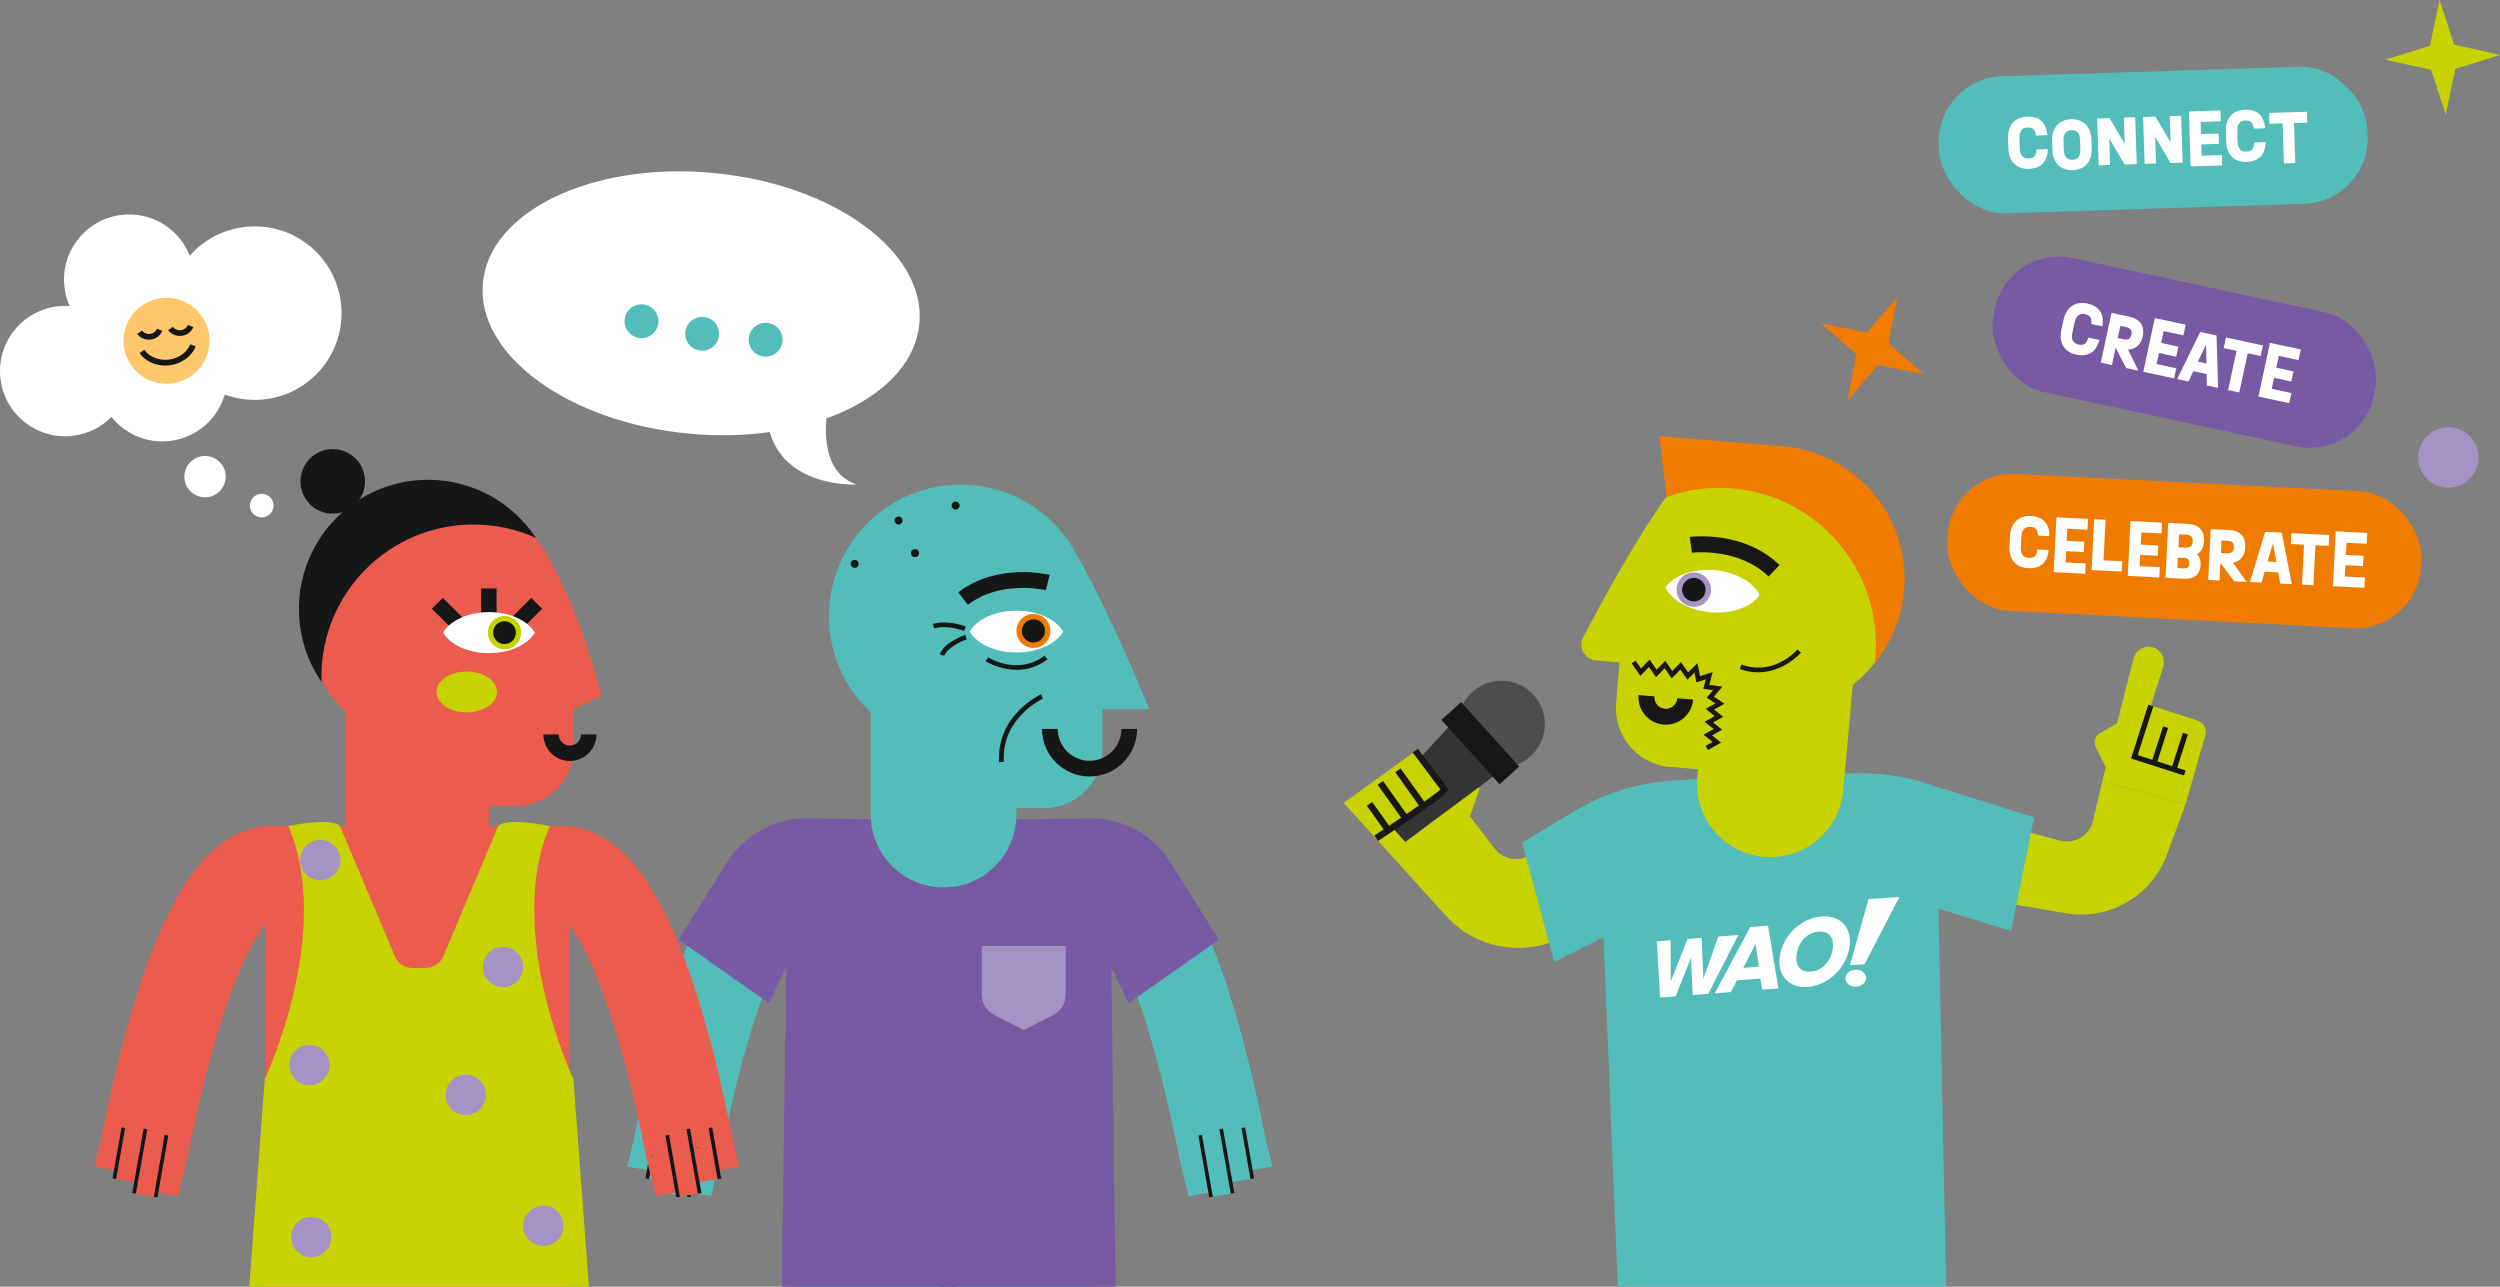 <?xml version="1.0" encoding="UTF-8"?>
<svg xmlns="http://www.w3.org/2000/svg" id="Ebene_2" data-name="Ebene 2" viewBox="0 0 283.047 145.676">
  <rect x="0" y="0" width="283.047" height="145.676" fill="#808080" stroke="none"/>
  <defs>
    <style>
      .cls-1 {
        fill: #775aa3;
      }

      .cls-2 {
        fill: #c7d300;
      }

      .cls-3 {
        fill: #53bdba;
      }

      .cls-4 {
        fill: #fff;
      }

      .cls-5 {
        fill: #eb5c4e;
      }

      .cls-6 {
        fill: #fcc86b;
      }

      .cls-7 {
        fill: #181716;
      }

      .cls-8 {
        fill: #151716;
      }

      .cls-9 {
        fill: #a693c6;
      }

      .cls-10 {
        fill: #343434;
      }

      .cls-11 {
        fill: #ef7c00;
      }

      .cls-12 {
        fill: #4d4d4e;
      }
    </style>
  </defs>
  <g id="Layer_1" data-name="Layer 1">
    <g>
      <g>
        <g>
          <polygon class="cls-2" points="166.367 92.631 167.54 89.245 162.47 87.664 165.526 94.445 166.367 92.631"></polygon>
          <path class="cls-2" d="M233.892,103.393l-14.464-2.453-1.382,42.546-33.787,2.191-2.13-43.893-2.709,2.548c-4.488,4.221-11.567,3.936-15.701-.631l-11.583-12.795,8.451-6.121,8.604,11.255c1.1,1.44,3.194,1.637,4.543.428l5.151-4.613c2.365-1.64,5.171-2.527,8.049-2.543l23.705-.134,22.603,5.991c1.653.438,3.342-.578,3.729-2.244l1.038-4.468,9.44,2.577-2.119,5.742c-1.724,4.671-6.529,7.452-11.437,6.619Z"></path>
          <path class="cls-3" d="M230.296,92.544l-13.111-4.125c-2.337-.641-4.756-.932-7.178-.864l-14.8.415-6.012.419c-3.869.27-7.618,1.452-10.941,3.45l-5.92,3.56,3.625,13.498,5.584-2.789,1.622,39.568h37.177s-.874-42.799-.874-42.799l8.224,2.53,2.604-12.864Z"></path>
          <g>
            <path class="cls-2" d="M180.721,74.785l2.635.214-.378,4.655c-.298,3.666,2.432,6.879,6.098,7.177l3.184.259-.083.82c-.47,4.622,2.948,8.728,7.579,9.105h0c4.535.369,8.521-2.986,8.931-7.518l1.085-11.976c3.155-2.504,5.308-6.256,5.66-10.588.674-8.296-5.505-15.568-13.801-16.243,0,0-.027-.002-.077-.004-5.835-.445-11.15,2.499-14.01,7.178-.01.014-.018.027-.029.041-3.032,4.466-6.46,10.802-8.259,14.23-.605,1.154.166,2.545,1.465,2.651Z"></path>
            <path class="cls-7" d="M200.229,65.269c-3.428-3.325-8.623-2.703-8.675-2.696l-.234-1.783c.247-.032,6.098-.753,10.161,3.188l-1.252,1.291Z"></path>
            <path class="cls-7" d="M188.354,82.036c-1.704-.139-2.977-1.637-2.839-3.341l1.793.146c-.058.715.476,1.345,1.192,1.403s1.345-.477,1.403-1.192l1.793.146c-.139,1.704-1.637,2.977-3.341,2.839Z"></path>
            <path class="cls-2" d="M188.55,66.506s2.756-4.263,8.206-2.256c0,0,2.41.758,3.604,3.216l-11.811-.96Z"></path>
            <path class="cls-4" d="M193.694,69.325c-2.442-.199-4.444-1.359-5.143-2.819.926-1.327,3.089-2.15,5.531-1.951s4.444,1.359,5.143,2.819c-.926,1.327-3.089,2.15-5.531,1.951Z"></path>
            <circle class="cls-9" cx="191.774" cy="66.76" r="1.945"></circle>
            <circle class="cls-8" cx="191.774" cy="66.76" r="1.33"></circle>
            <path class="cls-11" d="M202.341,50.567l.015.016c8.004.956,13.884,8.079,13.226,16.182-.256,3.152-1.466,5.996-3.322,8.276.025-.21.047-.421.064-.634.793-9.762-6.477-18.319-16.239-19.113-2.591-.211-5.097.147-7.395.968l-.81-6.871,14.461,1.175Z"></path>
            <polygon class="cls-7" points="193.37 84.921 193.104 84.452 193.896 84.003 192.878 83.183 194.014 82.539 192.996 81.721 194.133 81.077 193.115 80.258 194.213 79.637 193.231 78.994 193.957 78.141 192.846 77.996 193.13 76.911 192.065 77.261 191.85 76.161 191.036 76.947 190.242 75.807 189.266 76.812 188.467 75.663 187.493 76.668 186.693 75.519 185.719 76.524 184.733 75.105 185.176 74.797 185.788 75.677 186.762 74.672 187.561 75.822 188.535 74.816 189.335 75.966 190.311 74.961 191.117 76.119 192.19 75.084 192.477 76.557 193.903 76.089 193.523 77.54 195.011 77.734 194.038 78.877 195.249 79.67 194.073 80.336 195.091 81.155 193.954 81.798 194.972 82.617 193.835 83.261 194.852 84.081 193.37 84.921"></polygon>
            <path class="cls-7" d="M198.589,76.104c-.512-.042-1.05-.155-1.609-.362l.187-.506c3.63,1.344,6.222-1.571,6.331-1.696l.408.353c-.025.029-2.18,2.465-5.317,2.21Z"></path>
          </g>
          <g>
            <circle class="cls-12" cx="169.997" cy="81.982" r="4.909"></circle>
            <polygon class="cls-10" points="168.993 85.159 166.734 82.656 165.22 80.978 155.607 91.453 156.224 92.138 158.483 94.642 159.101 95.326 170.506 86.837 168.993 85.159"></polygon>
            <rect class="cls-7" x="162.692" y="82.642" width="9.819" height="3.003" transform="translate(117.798 -96.66) rotate(47.941)"></rect>
          </g>
          <polygon class="cls-2" points="160.661 85.508 163.522 89.413 157.046 94.208 154.531 90.245 156.701 87.804 159.955 85.833 160.661 85.508"></polygon>
          <g>
            <rect class="cls-7" x="159.348" y="86.752" width=".74" height="4.982" transform="translate(-22.138 109.313) rotate(-35.492)"></rect>
            <rect class="cls-7" x="157.357" y="88.172" width=".74" height="4.982" transform="translate(-23.332 108.421) rotate(-35.492)"></rect>
            <rect class="cls-7" x="155.773" y="90.665" width=".74" height="3.759" transform="translate(-24.718 107.85) rotate(-35.492)"></rect>
            <path class="cls-7" d="M161.59,91.436c-1.167.832-2.924,2.033-5.576,3.779l-.407-.618c3.189-2.099,6.701-4.513,7.477-5.21-.673-.906-3.107-4.144-3.135-4.181l.592-.445c.127.168,3.1,4.125,3.306,4.414l.091.128-.026.175c-.022.12-.066.348-2.323,1.958Z"></path>
          </g>
        </g>
        <g>
          <path class="cls-2" d="M238.008,88.455l3.58-14.018c.295-.919,1.279-1.425,2.198-1.13h0c.919.295,1.425,1.279,1.13,2.198l-1.404,4.374,5.285,1.696c.717.23,1.111.997.881,1.714l-2.231,7.743-9.44-2.577Z"></path>
          <polygon class="cls-8" points="247.266 87.8 241.275 85.878 243.229 79.788 243.796 79.97 242.024 85.493 247.448 87.233 247.266 87.8"></polygon>
          <rect class="cls-8" x="242.397" y="84.069" width="4.272" height=".596" transform="translate(89.488 291.43) rotate(-72.21)"></rect>
          <rect class="cls-8" x="244.641" y="84.789" width="4.272" height=".596" transform="translate(90.36 294.067) rotate(-72.21)"></rect>
          <path class="cls-2" d="M240.03,81.705l-2.267,1.294c-.559.319-.771,1.019-.484,1.595l1.424,2.858,1.327-5.747Z"></path>
        </g>
      </g>
      <g>
        <rect class="cls-11" x="220.46" y="54.625" width="53.694" height="15.523" rx="7.409" ry="7.409" transform="translate(3.447 -12.349) rotate(2.881)"></rect>
        <g>
          <path class="cls-4" d="M227.514,61.878l.062-1.228c.072-1.44.981-2.298,2.352-2.228,1.378.069,2.092.827,2.11,2.278l-1.287-.065c-.05-.686-.272-.955-.893-.986-.598-.03-.959.346-.995,1.065l-.065,1.28c-.036.72.284,1.138.883,1.168.666.033.894-.25.99-.952l1.287.065c-.164,1.45-.974,2.123-2.352,2.054-1.363-.068-2.166-1.013-2.094-2.451Z"></path>
          <path class="cls-4" d="M232.829,58.568l3.568.18-.061,1.228-2.28-.114-.069,1.371,1.992.1-.059,1.167-1.992-.1-.065,1.279,2.28.114-.059,1.166-3.568-.18.312-6.211Z"></path>
          <path class="cls-4" d="M238.389,58.848l-.231,4.59,2.121.106-.059,1.167-3.409-.172.29-5.757,1.288.065Z"></path>
          <path class="cls-4" d="M241.214,58.989l3.568.18-.061,1.228-2.28-.114-.069,1.371,1.991.1-.059,1.167-1.991-.1-.065,1.279,2.28.114-.059,1.166-3.568-.18.312-6.211Z"></path>
          <path class="cls-4" d="M245.486,59.204l2.181.11c1.273.064,1.937.759,1.877,1.94-.035.704-.328,1.244-.811,1.501.291.25.444.66.419,1.184-.056,1.09-.698,1.642-1.85,1.584l-2.128-.107.312-6.211ZM247.262,64.352c.394.019.585-.16.605-.561.021-.409-.151-.608-.545-.628l-.742-.037-.06,1.19.743.037ZM247.494,62.002c.485.024.731-.207.757-.698.024-.492-.198-.739-.683-.764l-.856-.043-.073,1.462.856.043Z"></path>
          <path class="cls-4" d="M254.208,61.967c-.049.97-.55,1.575-1.401,1.737l1.555,2.174-1.417-.071-1.55-2.082-.101,1.999-1.288-.065.289-5.756,2.03.102c1.288.065,1.944.751,1.883,1.962ZM252.155,62.639c.484.024.738-.19.762-.669.024-.477-.198-.716-.691-.74l-.704-.035-.07,1.409.704.035Z"></path>
          <path class="cls-4" d="M256.453,60.213l1.887.095,1.134,5.827-1.303-.065-.232-1.264-1.537-.077-.358,1.233-1.31-.065,1.721-5.684ZM257.724,63.626l-.388-2.117-.605,2.067.992.05Z"></path>
          <path class="cls-4" d="M260.86,61.664l-1.491-.075.061-1.227,4.279.215-.061,1.227-1.5-.075-.228,4.529-1.288-.065.228-4.529Z"></path>
          <path class="cls-4" d="M264.444,60.158l3.567.18-.061,1.228-2.28-.114-.069,1.371,1.992.1-.059,1.167-1.992-.1-.065,1.279,2.28.114-.059,1.166-3.567-.18.312-6.211Z"></path>
        </g>
      </g>
      <g>
        <rect class="cls-1" x="225.3" y="32.115" width="44.013" height="15.523" rx="7.409" ry="7.409" transform="translate(13.928 -51.147) rotate(12.147)"></rect>
        <g>
          <path class="cls-4" d="M233.379,37.385l.259-1.201c.303-1.408,1.338-2.108,2.68-1.819,1.35.291,1.931,1.153,1.716,2.588l-1.261-.272c.062-.685-.113-.986-.722-1.117-.585-.126-1.002.188-1.153.892l-.27,1.253c-.152.705.098,1.17.682,1.296.654.141.924-.104,1.131-.781l1.261.272c-.396,1.404-1.302,1.938-2.65,1.648-1.335-.287-1.976-1.349-1.672-2.758Z"></path>
          <path class="cls-4" d="M242.591,38.088c-.205.949-.797,1.466-1.662,1.488l1.182,2.396-1.387-.298-1.194-2.305-.421,1.957-1.26-.272,1.213-5.635,1.986.428c1.262.272,1.798,1.055,1.543,2.24ZM240.456,38.42c.475.102.759-.069.859-.536.101-.468-.081-.739-.562-.843l-.69-.148-.297,1.379.69.148Z"></path>
          <path class="cls-4" d="M243.968,36.011l3.492.752-.258,1.201-2.232-.48-.289,1.342,1.951.419-.246,1.143-1.951-.42-.27,1.253,2.232.48-.246,1.142-3.492-.752,1.309-6.079Z"></path>
          <path class="cls-4" d="M249.106,37.583l1.848.398.18,5.934-1.275-.274-.025-1.285-1.506-.324-.551,1.161-1.283-.276,2.613-5.332ZM249.811,41.155l-.041-2.149-.93,1.94.971.209Z"></path>
          <path class="cls-4" d="M253.222,39.725l-1.46-.315.258-1.2,4.189.901-.259,1.2-1.468-.315-.955,4.434-1.26-.272.954-4.434Z"></path>
          <path class="cls-4" d="M257.003,38.817l3.492.752-.259,1.201-2.231-.48-.289,1.342,1.95.419-.245,1.143-1.951-.42-.27,1.253,2.231.48-.245,1.142-3.492-.752,1.309-6.079Z"></path>
        </g>
      </g>
      <g>
        <rect class="cls-3" x="219.506" y="8.089" width="48.56" height="15.523" rx="7.409" ry="7.409" transform="translate(-.381 7.774) rotate(-1.825)"></rect>
        <g>
          <path class="cls-4" d="M227.389,16.848l-.039-1.228c-.045-1.441.789-2.371,2.162-2.414,1.379-.044,2.152.651,2.29,2.097l-1.288.041c-.105-.68-.35-.93-.971-.91-.6.019-.928.425-.904,1.145l.041,1.28c.023.721.377,1.109.976,1.091.667-.021.87-.322.908-1.03l1.288-.041c-.044,1.458-.795,2.195-2.174,2.239-1.365.044-2.242-.831-2.289-2.271Z"></path>
          <path class="cls-4" d="M232.372,16.991l-.033-1.076c-.047-1.433.781-2.369,2.153-2.412,1.364-.044,2.249.838,2.295,2.271l.034,1.076c.046,1.433-.781,2.37-2.146,2.414-1.38.044-2.257-.84-2.304-2.272ZM234.638,18.096c.599-.019.919-.44.895-1.167l-.035-1.114c-.023-.72-.369-1.103-.968-1.084-.599.019-.927.424-.904,1.144l.036,1.114c.022.728.377,1.126.976,1.107Z"></path>
          <path class="cls-4" d="M241.745,13.272l.17,5.306-1.365.043-1.748-2.957.096,3.01-1.288.041-.169-5.306,1.402-.044,1.709,2.927-.095-2.978,1.288-.041Z"></path>
          <path class="cls-4" d="M246.946,13.106l.168,5.306-1.364.044-1.747-2.957.096,3.01-1.289.041-.17-5.306,1.403-.045,1.709,2.927-.095-2.978,1.289-.041Z"></path>
          <path class="cls-4" d="M247.825,12.622l3.57-.114.039,1.228-2.281.073.043,1.373,1.994-.064.037,1.167-1.994.064.041,1.28,2.282-.073.037,1.168-3.57.114-.198-6.216Z"></path>
          <path class="cls-4" d="M252.048,16.062l-.039-1.228c-.047-1.441.789-2.37,2.16-2.414,1.381-.044,2.154.651,2.291,2.097l-1.289.041c-.105-.68-.349-.93-.97-.91-.599.019-.927.425-.904,1.145l.041,1.28c.022.721.377,1.11.976,1.091.667-.021.869-.322.908-1.03l1.289-.041c-.045,1.458-.796,2.196-2.176,2.24-1.363.043-2.242-.832-2.287-2.272Z"></path>
          <path class="cls-4" d="M258.438,13.968l-1.494.048-.039-1.228,4.283-.137.039,1.228-1.501.048.144,4.533-1.288.041-.144-4.533Z"></path>
        </g>
      </g>
      <g>
        <polygon class="cls-11" points="214.808 33.633 210.428 38.734 209.176 45.34 213.555 40.238 214.808 33.633"></polygon>
        <polygon class="cls-11" points="217.81 42.374 212.763 37.932 206.173 36.598 211.22 41.04 217.81 42.374"></polygon>
      </g>
      <g>
        <polygon class="cls-2" points="276.209 0 274.825 6.579 276.904 12.972 278.289 6.393 276.209 0"></polygon>
        <polygon class="cls-2" points="283.047 6.218 276.485 4.753 270.067 6.754 276.628 8.22 283.047 6.218"></polygon>
      </g>
      <circle class="cls-9" cx="277.204" cy="51.794" r="3.414"></circle>
      <g>
        <path class="cls-5" d="M68.102,78.812l-3.191,1.437v4.532c0,3.569-2.894,6.463-6.465,6.463h-3.098v2.922s-16.186,0-16.186,0v-13.554c-2.855-2.67-4.643-6.468-4.643-10.686,0-8.077,6.548-14.626,14.626-14.626,0,0,.026,0,.075.002,5.679.028,10.589,3.293,12.987,8.044.009.014.016.028.024.042,3.704,6.538,5.87,15.424,5.87,15.424Z"></path>
        <g>
          <path class="cls-8" d="M36.393,76.594c0-9.505,7.705-17.21,17.21-17.21,2.522,0,4.918.543,7.077,1.518-2.603-3.944-7.062-6.555-12.136-6.58-.048-.002-.075-.002-.075-.002-8.078,0-14.626,6.548-14.626,14.626,0,3.069.947,5.915,2.562,8.266-.007-.205-.012-.411-.012-.618Z"></path>
          <circle class="cls-8" cx="37.673" cy="54.5" r="3.654"></circle>
        </g>
        <ellipse class="cls-2" cx="52.843" cy="78.343" rx="3.42" ry="2.314"></ellipse>
        <g>
          <rect class="cls-8" x="49.797" y="67.827" width="1.745" height="3.253" transform="translate(-34.271 56.171) rotate(-45)"></rect>
          <rect class="cls-8" x="57.992" y="68.581" width="3.253" height="1.745" transform="translate(-31.65 62.506) rotate(-45.004)"></rect>
          <rect class="cls-8" x="54.476" y="66.623" width="1.745" height="3.381"></rect>
        </g>
        <path class="cls-4" d="M55.358,73.948c2.377,0,4.405-.965,5.196-2.322-.791-1.357-2.819-2.322-5.196-2.322-2.377,0-4.405.965-5.196,2.322.791,1.357,2.819,2.322,5.196,2.322Z"></path>
        <circle class="cls-2" cx="57.119" cy="71.626" r="1.887"></circle>
        <circle class="cls-8" cx="57.119" cy="71.626" r="1.291"></circle>
        <path class="cls-8" d="M64.525,86.154c-1.659,0-3.008-1.349-3.008-3.008h1.745c0,.696.567,1.263,1.263,1.263.697,0,1.263-.567,1.263-1.263h1.745c0,1.659-1.349,3.008-3.008,3.008Z"></path>
      </g>
      <rect class="cls-5" x="30.105" y="93.519" width="34.305" height="52.157"></rect>
      <rect class="cls-3" x="89.662" y="93.519" width="34.305" height="52.157"></rect>
      <g>
        <path class="cls-5" d="M21.21,131.055c4.938-24.942,9.997-27.628,10.047-27.652-.032.017,1.323-.664.064-1.454l3.199-7.431c-1.555-.979-4.269-1.57-7.226-.297-4.217,1.817-10.453,7.412-15.894,34.893l9.81,1.941Z"></path>
        <g>
          <path id="Path_4771" data-name="Path 4771" class="cls-5" d="M20.159,135.423l-2.443-.428-.094.535-2.443-.428,1.225-6.997-1.009,5.759-2.448-.4,1.013-5.787-.845,4.824-2.444-.428.73-2.96,9.81,1.941-1.051,4.368Z"></path>
          <rect id="Rectangle_426" data-name="Rectangle 426" class="cls-8" x="10.516" y="130.362" width="5.874" height=".416" transform="translate(-117.48 121.289) rotate(-80.063)"></rect>
          <polygon id="Rectangle_427" data-name="Rectangle 427" class="cls-8" points="16.266 127.772 16.675 127.844 15.383 135.137 14.973 135.066 16.266 127.772"></polygon>
          <rect id="Rectangle_428" data-name="Rectangle 428" class="cls-8" x="14.684" y="131.825" width="7.1" height=".415" transform="translate(-114.964 127.205) rotate(-80.061)"></rect>
        </g>
      </g>
      <g>
        <path class="cls-3" d="M133.52,131.055c-4.938-24.942-9.997-27.628-10.047-27.652.032.017-1.323-.664-.064-1.454l-3.199-7.431c1.555-.979,4.269-1.57,7.226-.297,4.217,1.817,10.453,7.412,15.894,34.893l-9.81,1.941Z"></path>
        <g>
          <path id="Path_4771-2" data-name="Path 4771" class="cls-3" d="M134.571,135.423l2.443-.428.094.535,2.443-.428-1.225-6.997,1.009,5.759,2.448-.4-1.013-5.787.845,4.824,2.444-.428-.73-2.96-9.81,1.941,1.051,4.368Z"></path>
          <rect id="Rectangle_426-2" data-name="Rectangle 426" class="cls-8" x="141.069" y="127.633" width=".416" height="5.874" transform="translate(-20.413 26.339) rotate(-9.937)"></rect>
          <polygon id="Rectangle_427-2" data-name="Rectangle 427" class="cls-8" points="138.464 127.772 138.055 127.844 139.347 135.137 139.757 135.066 138.464 127.772"></polygon>
          <rect id="Rectangle_428-2" data-name="Rectangle 428" class="cls-8" x="136.288" y="128.482" width=".415" height="7.1" transform="translate(-20.74 25.54) rotate(-9.939)"></rect>
        </g>
      </g>
      <g>
        <path class="cls-3" d="M81.548,131.055c4.938-24.942,9.997-27.628,10.047-27.652-.032.017,1.323-.664.064-1.454l3.199-7.431c-1.555-.979-4.269-1.57-7.226-.297-4.217,1.817-10.453,7.412-15.894,34.893l9.81,1.941Z"></path>
        <g>
          <path id="Path_4771-3" data-name="Path 4771" class="cls-3" d="M80.496,135.423l-2.443-.428-.094.535-2.443-.428,1.225-6.997-1.009,5.759-2.448-.4,1.013-5.787-.845,4.824-2.444-.428.73-2.96,9.81,1.941-1.051,4.368Z"></path>
          <rect id="Rectangle_426-3" data-name="Rectangle 426" class="cls-8" x="70.853" y="130.362" width="5.874" height=".416" transform="translate(-67.555 180.721) rotate(-80.063)"></rect>
          <polygon id="Rectangle_427-3" data-name="Rectangle 427" class="cls-8" points="76.603 127.772 77.012 127.844 75.72 135.137 75.311 135.066 76.603 127.772"></polygon>
          <rect id="Rectangle_428-3" data-name="Rectangle 428" class="cls-8" x="75.021" y="131.825" width="7.1" height=".415" transform="translate(-65.041 186.637) rotate(-80.061)"></rect>
        </g>
      </g>
      <g>
        <path class="cls-5" d="M73.182,131.055c-4.938-24.942-9.997-27.628-10.047-27.652.032.017-1.323-.664-.064-1.454l-3.199-7.431c1.555-.979,4.269-1.57,7.226-.297,4.217,1.817,10.453,7.412,15.894,34.893l-9.81,1.941Z"></path>
        <g>
          <path id="Path_4771-4" data-name="Path 4771" class="cls-5" d="M74.234,135.423l2.443-.428.094.535,2.443-.428-1.225-6.997,1.009,5.759,2.448-.4-1.013-5.787.845,4.824,2.444-.428-.73-2.96-9.81,1.941,1.051,4.368Z"></path>
          <rect id="Rectangle_426-4" data-name="Rectangle 426" class="cls-8" x="80.732" y="127.633" width=".416" height="5.874" transform="translate(-21.318 15.927) rotate(-9.937)"></rect>
          <polygon id="Rectangle_427-4" data-name="Rectangle 427" class="cls-8" points="78.127 127.772 77.718 127.844 79.01 135.137 79.419 135.066 78.127 127.772"></polygon>
          <rect id="Rectangle_428-4" data-name="Rectangle 428" class="cls-8" x="75.951" y="128.482" width=".415" height="7.1" transform="translate(-21.645 15.126) rotate(-9.939)"></rect>
        </g>
      </g>
      <path class="cls-2" d="M64.916,122.159s-7.845-16.584-2.66-28.641c0,0-4.779-1.019-5.846,0l-6.208,14.734c-.343.814-1.139,1.342-2.022,1.342h-1.462c-.883,0-1.679-.529-2.022-1.342l-6.208-14.734c-1.067-1.019-5.846,0-5.846,0,5.185,12.057-2.66,28.641-2.66,28.641l-1.759,23.517h38.452l-1.759-23.517Z"></path>
      <path class="cls-1" d="M76.83,106.391l10.223,7.19,1.956-4.109-.489,36.203h19.822v-52.77l-16.872-.254c-3.713-.056-7.185,1.833-9.156,4.98l-5.484,8.759Z"></path>
      <path class="cls-1" d="M138,106.391l-10.223,7.19-1.956-4.109.489,36.203h-19.822v-52.77s16.872-.254,16.872-.254c3.713-.056,7.185,1.833,9.156,4.98l5.484,8.759Z"></path>
      <g>
        <path class="cls-3" d="M130.125,80.292h-5.311s0,4.616,0,4.616c0,3.637-2.949,6.586-6.586,6.586h-3.156v.735c0,4.553-3.691,8.245-8.245,8.245h0c-4.553,0-8.245-3.691-8.245-8.245v-11.567c-2.909-2.72-4.729-6.589-4.729-10.887,0-8.229,6.671-14.9,14.9-14.9,0,0,.027,0,.076.002,5.786.028,10.787,3.355,13.23,8.195.009.014.016.029.025.043,3.773,6.66,8.04,17.177,8.04,17.177Z"></path>
        <path class="cls-8" d="M123.359,87.912c-2.968,0-5.383-2.415-5.383-5.383h1.778c0,1.988,1.617,3.605,3.605,3.605,1.988,0,3.605-1.617,3.605-3.605h1.778c0,2.968-2.415,5.383-5.383,5.383Z"></path>
        <path class="cls-8" d="M109.147,71.433c-.018-.007-1.86-.73-3.373-.277l-.153-.511c1.693-.508,3.642.26,3.724.293l-.199.495Z"></path>
        <path class="cls-8" d="M106.906,74.253l-.503-.177c.472-1.34,2.779-2.164,2.877-2.198l.177.503c-.6.211-2.229.96-2.55,1.872Z"></path>
        <path class="cls-8" d="M113.12,86.29c-.332-5.343,4.694-7.658,4.745-7.681l.218.487c-.048.021-4.74,2.193-4.431,7.162l-.532.033Z"></path>
        <path class="cls-8" d="M115.109,75.832c-1.97,0-3.496-.947-3.519-.962l.286-.45c.136.086,3.375,2.086,6.393-.187l.321.426c-1.177.887-2.397,1.174-3.481,1.174Z"></path>
        <path class="cls-8" d="M109.577,68.474l-1.082-1.411c4.442-3.404,10.104-2.025,10.343-1.965l-.434,1.724c-.05-.012-5.08-1.22-8.828,1.652Z"></path>
        <g>
          <path class="cls-8" d="M97.216,63.837c0,.251-.203.454-.454.454s-.454-.203-.454-.454c0-.251.203-.454.454-.454s.454.203.454.454Z"></path>
          <circle class="cls-8" cx="103.593" cy="62.622" r=".454"></circle>
          <path class="cls-8" d="M108.649,57.242c0,.251-.203.454-.454.454s-.454-.203-.454-.454c0-.251.203-.454.454-.454s.454.203.454.454Z"></path>
          <path class="cls-8" d="M102.186,58.935c0,.251-.203.454-.454.454s-.454-.203-.454-.454c0-.251.203-.454.454-.454s.454.203.454.454Z"></path>
        </g>
        <path class="cls-4" d="M115.081,73.873c2.422,0,4.487-.984,5.294-2.365-.806-1.382-2.872-2.365-5.294-2.365s-4.487.984-5.294,2.365c.806,1.382,2.872,2.365,5.294,2.365Z"></path>
        <circle class="cls-11" cx="117.004" cy="71.433" r="1.923"></circle>
        <path class="cls-8" d="M118.319,71.433c0,.726-.589,1.315-1.315,1.315-.726,0-1.315-.589-1.315-1.315,0-.726.589-1.315,1.315-1.315s1.315.589,1.315,1.315Z"></path>
      </g>
      <g>
        <polygon class="cls-4" points="211.561 101.782 209.442 109.288 211.108 109.16 215.043 101.567 211.561 101.782"></polygon>
        <path class="cls-4" d="M211.277,110.656c.041.532-.449,1.004-1.095,1.054-.646.05-1.202-.341-1.244-.873-.041-.532.449-1.004,1.095-1.054.646-.05,1.202.341,1.244.873"></path>
        <polygon class="cls-4" points="196.809 105.864 193.407 112.515 191.647 112.651 191.453 108.462 189.708 112.8 187.948 112.936 187.586 106.576 189.142 106.456 189.163 111.104 191.064 106.307 192.663 106.184 192.845 110.82 194.551 106.038 196.809 105.864"></polygon>
        <path class="cls-4" d="M199.321,110.788l-2.67.206-.678,1.324-1.824.141,4.005-7.506,2.018-.156,1.173,7.107-1.845.142-.178-1.258ZM199.139,109.448l-.368-2.607-1.395,2.743,1.763-.136Z"></path>
        <path class="cls-4" d="M202.816,111.377c-.532-.294-.914-.733-1.147-1.316-.233-.583-.276-1.255-.128-2.017.148-.762.456-1.459.924-2.093.469-.633,1.035-1.143,1.698-1.53.663-.386,1.353-.607,2.07-.662.717-.055,1.341.064,1.873.358.531.294.91.731,1.137,1.311.226.58.266,1.251.118,2.013-.148.762-.454,1.461-.92,2.098-.466.637-1.029,1.149-1.688,1.534-.66.386-1.348.607-2.065.662-.717.055-1.341-.064-1.873-.358M206.605,109.27c.446-.442.735-1.004.867-1.684.133-.688.057-1.223-.229-1.605-.286-.382-.734-.55-1.342-.503-.616.048-1.146.289-1.59.724-.445.435-.734,1-.869,1.695-.133.688-.057,1.223.229,1.605.286.382.737.55,1.353.502.608-.047,1.135-.291,1.581-.734"></path>
      </g>
      <path class="cls-9" d="M111.162,107.096v5.538c0,.968.545,1.854,1.409,2.29l3.34,1.687,3.34-1.687c.864-.436,1.409-1.322,1.409-2.29v-5.538h-9.498Z"></path>
      <circle class="cls-9" cx="35.03" cy="120.584" r="2.283"></circle>
      <circle class="cls-9" cx="56.943" cy="109.481" r="2.283"></circle>
      <circle class="cls-9" cx="52.736" cy="123.959" r="2.283"></circle>
      <circle class="cls-9" cx="61.508" cy="138.78" r="2.283"></circle>
      <circle class="cls-9" cx="35.242" cy="140.052" r="2.283"></circle>
      <circle class="cls-9" cx="36.261" cy="97.375" r="2.283"></circle>
      <g>
        <circle class="cls-4" cx="29.631" cy="57.242" r="1.338"></circle>
        <circle class="cls-4" cx="23.213" cy="53.962" r="2.339"></circle>
        <path class="cls-4" d="M6.384,34.7c.506-.069,1.008-.085,1.498-.052-.274-.619-.471-1.283-.567-1.987-.551-4.039,2.276-7.761,6.316-8.312,3.437-.469,6.636,1.512,7.856,4.6,1.504-1.703,3.601-2.896,6.029-3.228,5.376-.734,10.329,3.029,11.062,8.405.734,5.376-3.029,10.329-8.405,11.062-1.65.225-3.26.025-4.721-.514-.796,2.703-3.107,4.828-6.08,5.234-2.664.364-5.184-.748-6.753-2.703-1.104,1.115-2.564,1.893-4.238,2.122-4.039.551-7.761-2.276-8.312-6.316s2.276-7.761,6.316-8.312Z"></path>
        <g>
          <circle class="cls-6" cx="18.852" cy="38.583" r="4.867"></circle>
          <path class="cls-7" d="M18.715,41.392c-1.176,0-2.285-.525-2.911-1.405l.533-.379c.572.804,1.66,1.239,2.768,1.107,1.115-.132,2.071-.813,2.437-1.735l.608.241c-.453,1.141-1.618,1.982-2.968,2.143-.156.018-.312.027-.466.027Z"></path>
          <g>
            <path class="cls-7" d="M16.846,38.458c-.53,0-1.018-.242-1.306-.66l.538-.371c.185.268.538.414.901.37.363-.044.673-.27.789-.577l.612.23c-.2.532-.72.923-1.322.996-.071.008-.141.012-.21.012Z"></path>
            <path class="cls-7" d="M20.358,38.036c-.528,0-1.028-.247-1.314-.66l.538-.371c.186.268.539.416.901.37.364-.044.673-.27.789-.577l.612.23c-.2.532-.719.923-1.322.996-.068.008-.136.012-.203.012Z"></path>
          </g>
        </g>
      </g>
      <g>
        <g>
          <ellipse class="cls-4" cx="79.382" cy="34.338" rx="14.821" ry="24.819" transform="translate(37.784 110.168) rotate(-84.644)"></ellipse>
          <path class="cls-4" d="M94.298,43.473s-2.98,9.435,2.661,11.378c0,0-11.024.634-10.149-10.023l7.488-1.356Z"></path>
        </g>
        <g>
          <circle class="cls-3" cx="86.683" cy="38.463" r="1.914"></circle>
          <circle class="cls-3" cx="79.499" cy="37.79" r="1.914"></circle>
          <circle class="cls-3" cx="72.628" cy="36.367" r="1.914"></circle>
        </g>
      </g>
    </g>
  </g>
</svg>
